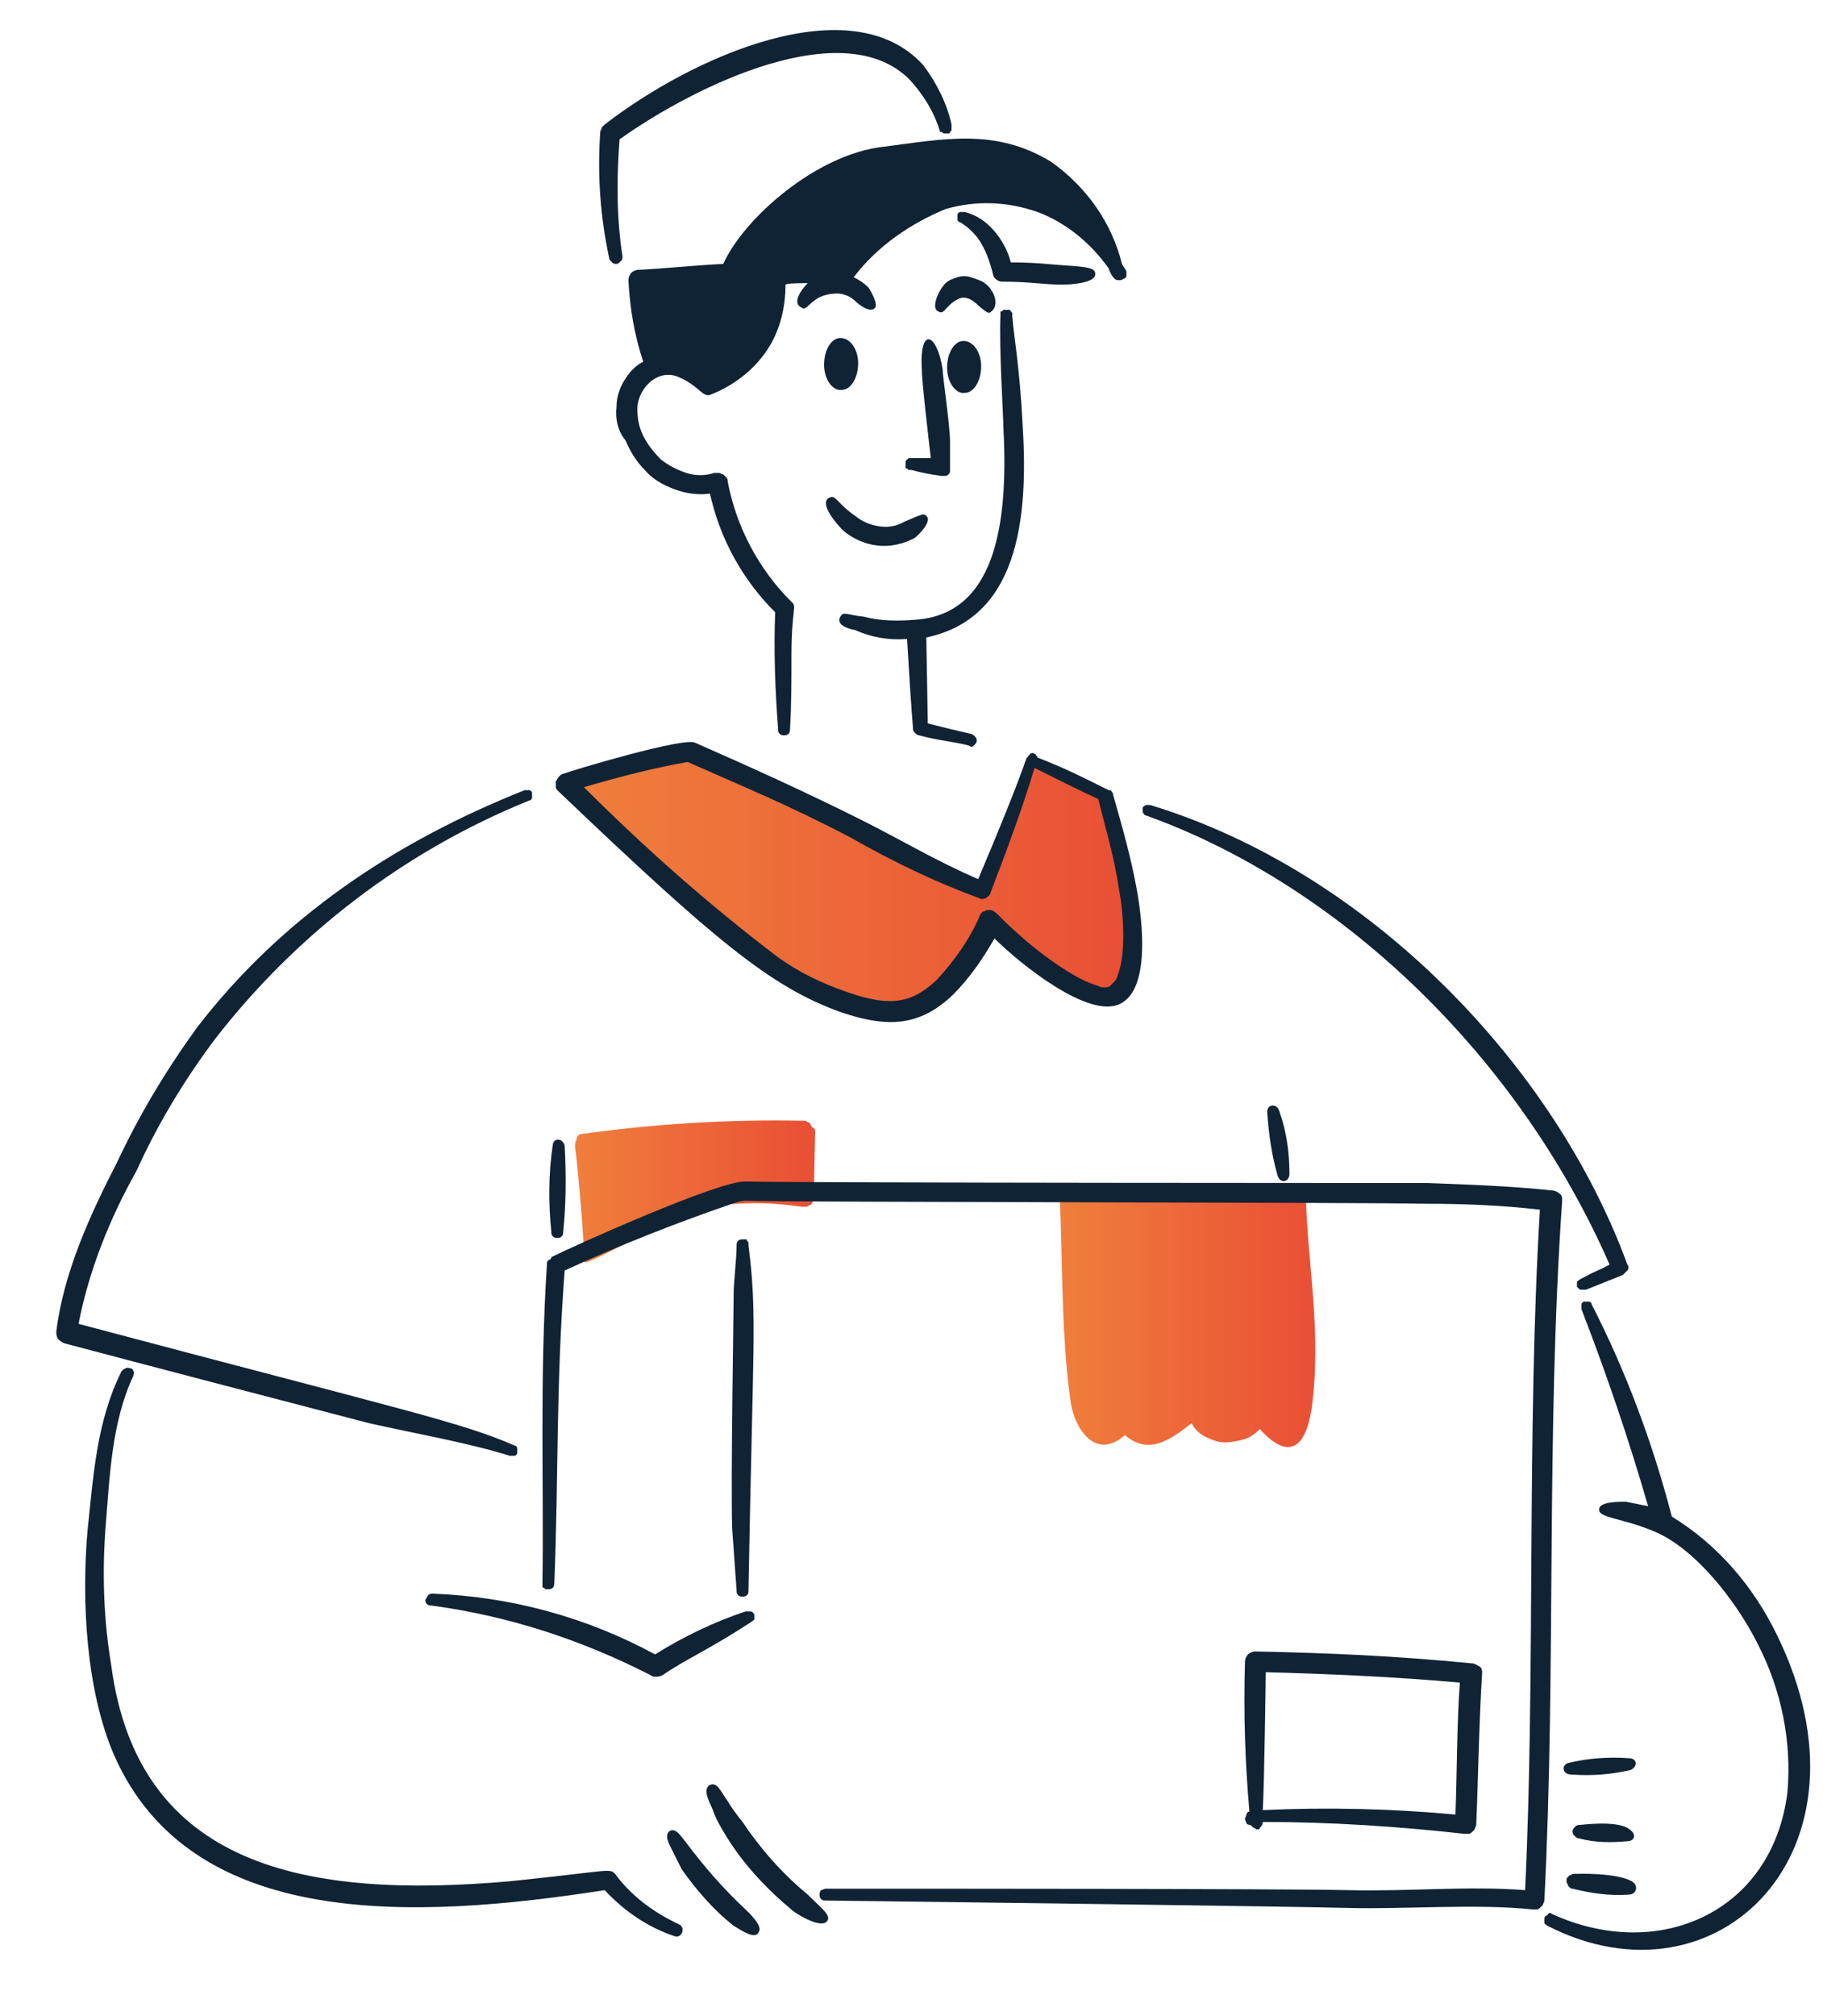 <?xml version="1.0" encoding="utf-8"?>
<!-- Generator: Adobe Illustrator 26.0.2, SVG Export Plug-In . SVG Version: 6.00 Build 0)  -->
<svg version="1.1" id="Warstwa_1" xmlns="http://www.w3.org/2000/svg" xmlns:xlink="http://www.w3.org/1999/xlink" x="0px" y="0px"
	 viewBox="0 0 123 136" style="enable-background:new 0 0 123 136;" xml:space="preserve">
<style type="text/css">
	.st0{fill:url(#SVGID_1_);}
	.st1{fill:#102335;}
	.st2{fill:url(#SVGID_00000056387319383507859730000002673244584581413281_);}
	.st3{fill:url(#SVGID_00000125590163301950064160000006942730106938550972_);}
</style>
<linearGradient id="SVGID_1_" gradientUnits="userSpaceOnUse" x1="38.665" y1="80.322" x2="54.976" y2="80.322">
	<stop  offset="0" style="stop-color:#F07F3C"/>
	<stop  offset="1" style="stop-color:#E94F35"/>
</linearGradient>
<path class="st0" d="M39.2,76.5c5-0.7,10-1,15-0.9c0.1,0,0.2,0,0.3,0.1c0.1,0,0.2,0.1,0.2,0.2c0.1,0.1,0.1,0.2,0.2,0.2
	s0.1,0.2,0.1,0.3l-0.1,4.4c0,0.1,0,0.2-0.1,0.3c0,0.1-0.1,0.2-0.2,0.2c-0.1,0.1-0.2,0.1-0.2,0.1c-0.1,0-0.2,0-0.3,0
	c-1.4-0.2-2.9-0.3-4.3-0.2c-3.6,0-7.2,2.7-10.1,3.9c-0.1,0-0.2,0.1-0.3,0c-0.1,0-0.2-0.1-0.2-0.2c0-0.1-0.1-0.2,0-0.3
	c0-0.1,0.1-0.2,0.2-0.2c-0.1-2.1-0.5-6.6-0.6-7c0-0.2,0-0.4,0.1-0.5C38.9,76.6,39.1,76.5,39.2,76.5z"/>
<path class="st1" d="M61.7,36.3c-0.8,0.4-1.6,0.6-2.5,0.5c-0.9-0.1-1.7-0.5-2.3-1c-0.5-0.5-1.6-1.8-1-2.2c0.5-0.3,0.5,0.3,1.8,1.2
	c0.5,0.4,1,0.6,1.6,0.7c0.6,0.1,1.2,0,1.7-0.3c1.2-0.5,1.3-0.6,1.5-0.4C62.9,35.1,62.1,36,61.7,36.3z"/>
<path class="st1" d="M56.7,41.6c0.2-0.4,0.5-0.1,1.6,0c1.1,0.3,2.3,0.3,3.5,0.2c5.7-0.4,6.2-7.3,5.9-13c0-0.7-0.3-5.3-0.2-7.5
	c0-0.1,0-0.1,0-0.2c0-0.1,0-0.1,0.1-0.1c0,0,0.1-0.1,0.1-0.1c0.1,0,0.1,0,0.2,0c0.1,0,0.1,0,0.2,0c0.1,0,0.1,0.1,0.1,0.1
	c0,0,0.1,0.1,0.1,0.1c0,0.1,0,0.1,0,0.2c0.1,1.4,0.5,3.4,0.7,7.4c0.4,6.3-0.3,13-6.5,14.3l0.1,5.8c0.8,0.2,2,0.5,2.9,0.7
	c0.1,0,0.2,0.1,0.3,0.2c0.1,0.1,0.1,0.2,0.1,0.3c0,0.1-0.1,0.2-0.2,0.3c-0.1,0.1-0.2,0.1-0.3,0c-1.1-0.3-1.9-0.3-3.4-0.7
	c-0.1,0-0.2-0.1-0.3-0.2c-0.1-0.1-0.1-0.2-0.1-0.3c-0.1-1.1-0.3-4.3-0.4-6c-1.2,0.1-2.4-0.1-3.5-0.6C57.1,42.4,56.4,42.1,56.7,41.6z
	"/>
<path class="st1" d="M62.8,30.9l-1.2,0c-0.1,0-0.1,0-0.2,0c-0.1,0-0.1,0-0.2,0.1c0,0-0.1,0.1-0.1,0.1c0,0.1,0,0.1,0,0.2
	c0,0.1,0,0.1,0,0.2c0,0.1,0,0.1,0.1,0.1c0,0,0.1,0.1,0.1,0.1c0.1,0,0.1,0,0.2,0c0.7,0.2,1.3,0.3,2,0.4c0.1,0,0.2,0,0.3,0
	c0.1,0,0.2-0.1,0.2-0.1s0.1-0.1,0.1-0.2c0-0.1,0-0.2,0-0.3c0-0.6,0-1.1,0-1.7c0-1.1-0.5-4.4-0.5-4.9C63.2,22.4,62,22,62.2,25
	C62.2,25.9,62.8,30.8,62.8,30.9z"/>
<path class="st1" d="M56.7,22.8c-0.6,0-1.1,0.8-1.1,1.8c0,1,0.6,1.8,1.2,1.7c0.6,0,1.1-0.8,1.1-1.8C57.9,23.6,57.4,22.8,56.7,22.8z"
	/>
<path class="st1" d="M65,23c-0.6,0-1.1,0.8-1.1,1.8c0,1,0.6,1.8,1.2,1.7c0.6,0,1.1-0.8,1.1-1.8C66.2,23.8,65.7,23,65,23z"/>
<path class="st1" d="M66,20.6c-0.4-0.4-0.9-0.7-1.4-0.4c-0.8,0.4-0.9,1.1-1.3,0.8c-0.5-0.2,0-1.4,0.5-1.9c0.2-0.2,0.5-0.3,0.8-0.4
	c0.3-0.1,0.6-0.1,0.9,0c0.3,0.1,0.6,0.2,0.8,0.3c0.3,0.2,0.5,0.4,0.6,0.6c0.3,0.4,0.4,1.1,0,1.4C66.7,21.2,66.6,21.1,66,20.6z"/>
<path class="st1" d="M41.6,27.4c0-0.6,0.2-1.2,0.5-1.7c0.3-0.5,0.7-1,1.3-1.3c-0.6-1.8-0.9-3.6-1-5.5c0-0.2,0.1-0.4,0.2-0.5
	c0.1-0.1,0.3-0.2,0.5-0.2c1.9-0.1,3.8-0.3,5.7-0.4c1.4-3.1,6.3-7.4,10.8-7.9c4-0.5,7.5-1.3,11.3,1c2.4,1.7,4.1,4.1,4.8,6.9
	c0.1,0.2,0.2,0.3,0.3,0.5c0,0.1,0,0.2,0,0.3c0,0.1-0.1,0.2-0.2,0.2c-0.1,0.1-0.2,0.1-0.3,0.1c-0.1,0-0.2,0-0.3-0.1
	c-0.2-0.2-0.3-0.4-0.4-0.7c-1.2-1.7-2.9-3.1-4.8-3.8c-2-0.7-4.1-0.8-6.2-0.2c-2.4,1-4.6,2.5-6.2,4.6c0.4,0.2,0.7,0.4,1,0.7
	c0.2,0.3,0.7,1.2,0.4,1.4c-0.3,0.3-1-0.2-1.3-0.5c-0.3-0.3-0.8-0.5-1.2-0.5c-0.5,0-0.9,0.1-1.3,0.3c-0.8,0.5-0.8,0.9-1.2,0.6
	c-0.5-0.3,0-1.1,0.5-1.6c-0.4,0-1.4,0-1.5,0.1c0,1.6-0.4,3.2-1.3,4.5c-0.9,1.3-2.2,2.3-3.7,2.9c-0.6,0.3-0.8-0.6-2.3-1.2
	c-1.3-0.5-2.6,0.7-2.7,2.1c0,0.7,0.1,1.3,0.4,1.9c0.3,0.6,0.7,1.1,1.2,1.6c0.5,0.4,1.1,0.7,1.7,0.9c0.6,0.2,1.3,0.2,1.9,0
	c0.1,0,0.2,0,0.3,0c0.1,0,0.2,0.1,0.3,0.1c0.1,0.1,0.1,0.1,0.2,0.2c0.1,0.1,0.1,0.2,0.1,0.3c0.6,3.1,2.1,5.9,4.3,8.1
	c0.4,0.3,0,0.4,0,3.7c0,1.6,0,3.3-0.1,4.9c0,0.1,0,0.2-0.1,0.3c-0.1,0.1-0.2,0.1-0.3,0.1s-0.2,0-0.3-0.1c-0.1-0.1-0.1-0.2-0.1-0.3
	c-0.2-2.6-0.3-5.3-0.2-7.9c-2.2-2.2-3.7-4.9-4.4-8c-0.8,0.1-1.6,0-2.4-0.3c-0.8-0.3-1.5-0.7-2-1.3c-0.6-0.6-1-1.3-1.3-2
	C41.7,29.1,41.5,28.3,41.6,27.4z"/>
<path class="st1" d="M68.2,17.7c-0.2-0.8-0.6-1.5-1.1-2.1c-0.5-0.6-1.2-1.1-2-1.3c-0.1,0-0.2,0-0.3,0c-0.1,0-0.2,0.1-0.2,0.2
	c0,0.1,0,0.2,0,0.3c0,0.1,0.1,0.2,0.2,0.2c0.5,0.3,0.9,0.7,1.2,1.1c0.5,0.7,0.8,1.6,1,2.4c0,0.1,0.1,0.3,0.3,0.4
	c0.1,0.1,0.3,0.1,0.4,0.1c1.8,0,2.7,0.2,4,0.2c0.5,0,2.2-0.1,2.2-0.7c0-0.4-0.4-0.5-2.1-0.6C70.5,17.8,69.7,17.7,68.2,17.7z"/>
<path class="st1" d="M41.8,9.4C47,5.7,57,0.9,61.4,5.4c0.9,1,1.6,2.1,2,3.4c0,0.1,0,0.1,0.1,0.1S63.6,9,63.7,9c0.1,0,0.1,0,0.2,0
	C63.9,9,64,9,64,9c0.1,0,0.1-0.1,0.1-0.1c0,0,0.1-0.1,0.1-0.1c0-0.1,0-0.1,0-0.2c0-0.1,0-0.1,0-0.2c-0.3-1.4-1-2.8-1.9-4
	c-4.9-5.4-15.7-0.5-21.5,4c-0.1,0.1-0.1,0.1-0.2,0.2c0,0.1-0.1,0.2-0.1,0.3c-0.2,2.9,0,5.7,0.6,8.5c0,0.1,0.1,0.2,0.2,0.3
	c0.1,0.1,0.2,0.1,0.3,0.1c0.1,0,0.2-0.1,0.3-0.2c0.1-0.1,0.1-0.2,0.1-0.3C41.6,14.7,41.6,12.1,41.8,9.4z"/>
<linearGradient id="SVGID_00000114759972245273028620000017193092175856339646_" gradientUnits="userSpaceOnUse" x1="38.186" y1="59.405" x2="76.477" y2="59.405">
	<stop  offset="0" style="stop-color:#F07F3C"/>
	<stop  offset="1" style="stop-color:#E94F35"/>
</linearGradient>
<path style="fill:url(#SVGID_00000114759972245273028620000017193092175856339646_);" d="M69.7,51.1c-1,3-2.2,6-3.4,8.9
	c-2.9-1.2-5.8-2.6-8.6-4.2c-3.7-1.9-7.5-3.5-11.2-5.2c-0.3-0.1-5.7,1.2-8.4,2.1c4.4,4.4,9.1,8.5,14,12.3c1.9,1.4,5.9,3.3,8.4,3.1
	c3-0.2,5.1-3.7,6.3-6.1c1.6,1.7,3.5,3.2,5.5,4.4c2.5,1.4,3.8,1.1,4.1-2.1c0.3-3.6-0.9-7.2-1.8-10.7C73,52.8,71.3,51.9,69.7,51.1
	L69.7,51.1z"/>
<path class="st1" d="M66,59.3c-2.8-1.2-5.3-2.7-7.9-4c-3.6-1.8-7.1-3.4-11.2-5.2c-0.7-0.4-8.1,1.8-8.9,2.1c-0.1,0-0.2,0.1-0.3,0.2
	c-0.1,0.1-0.1,0.2-0.2,0.3c0,0.1,0,0.2,0,0.4c0,0.1,0.1,0.2,0.2,0.3c10.5,10,14.3,13.2,19.1,14.9c3,1,5.2,1,7.5-1.2
	c1.1-1.1,2-2.4,2.8-3.8c1.7,1.7,6.4,5.5,8.5,4.4c2-1,1.5-5.5,1.1-7.7c-0.4-2.2-1-4.3-1.6-6.4c0-0.1,0-0.1-0.1-0.2
	c0-0.1-0.1-0.1-0.2-0.1c-2-1-3-1.5-4.8-2.2c0-0.1-0.1-0.1-0.1-0.2c-0.1,0-0.1-0.1-0.2-0.1c-0.1,0-0.2,0-0.2,0.1
	c-0.1,0-0.1,0.1-0.2,0.2C69.2,51.1,69.3,51.5,66,59.3z M46.4,51.4c3.6,1.6,6.8,2.9,11,5.1c2.8,1.6,5.7,3,8.7,4.1
	c0.1,0.1,0.3,0,0.4,0c0.1-0.1,0.3-0.2,0.3-0.3c1-2.6,2.2-5.8,3-8.5c1.2,0.6,3.2,1.6,4.3,2.1c0.5,2,1.1,4,1.4,6.1
	c0.3,1.5,0.5,4.4-0.1,5.8c0,0.1-0.1,0.3-0.2,0.4c-0.1,0.1-0.2,0.2-0.3,0.3c-0.1,0.1-0.3,0.1-0.4,0.1c-0.1,0-0.3,0-0.4-0.1
	c-1.6-0.4-4.2-2.4-5.4-3.5c-1.5-1.3-1.5-1.7-2.1-1.6c-0.1,0-0.2,0.1-0.3,0.1c-0.1,0.1-0.2,0.2-0.2,0.3c-0.7,1.6-1.7,3-2.9,4.3
	c-1.6,1.5-3,1.9-6.1,0.8c-1.7-0.6-3.2-1.3-4.7-2.4c-4.6-3.5-8.9-7.3-13-11.4C41.8,52.4,44.1,51.8,46.4,51.4L46.4,51.4z"/>
<linearGradient id="SVGID_00000093882145104225240470000001229181135210676100_" gradientUnits="userSpaceOnUse" x1="71.287" y1="89.01" x2="88.78" y2="89.01">
	<stop  offset="0" style="stop-color:#F07F3C"/>
	<stop  offset="1" style="stop-color:#E94F35"/>
</linearGradient>
<path style="fill:url(#SVGID_00000093882145104225240470000001229181135210676100_);" d="M71.3,80.6c3.4,0,14.5-0.4,16.8-0.1
	c0.1,4.7,1.1,9.3,0.4,14.5c-0.4,2.6-1.5,3.6-3.5,1.4c-0.3,0.3-0.7,0.6-1.1,0.7s-0.9,0.2-1.3,0.2c-0.4,0-0.9-0.2-1.3-0.4
	s-0.7-0.5-0.9-0.9c-1.4,1.1-2.9,2.2-4.5,0.8c-2,1.8-3.5-0.5-3.7-2.5c-0.6-4.5-0.5-9.1-0.7-13.6L71.3,80.6z"/>
<path class="st1" d="M85.2,122.9c4.6,0,9.1,0.3,13.6,0.8c0.1,0,0.2,0,0.3,0c0.1,0,0.2-0.1,0.2-0.1c0.1-0.1,0.1-0.1,0.2-0.2
	c0-0.1,0.1-0.2,0.1-0.3c0.1-1.9,0.2-7.3,0.4-10.2c0-0.2,0-0.4-0.2-0.5s-0.3-0.2-0.5-0.2c-5.1-0.5-9.6-0.7-14.6-0.8
	c-0.2,0-0.4,0.1-0.5,0.2c-0.1,0.1-0.2,0.3-0.2,0.5c-0.1,3.4,0,6.7,0.3,10.1c-0.1,0-0.2,0.1-0.2,0.2s-0.1,0.2-0.1,0.3
	c0,0.1,0.1,0.2,0.1,0.3c0.1,0.1,0.2,0.1,0.3,0.1c0,0.1,0.1,0.1,0.2,0.2c0.1,0,0.1,0.1,0.2,0.1c0.1,0,0.2,0,0.2-0.1
	C85.2,123.1,85.2,123,85.2,122.9z M85.4,112.8c4,0.1,8.6,0.3,13.1,0.7c-0.2,2.5-0.2,6.4-0.3,8.9c-4.3-0.4-8.7-0.5-13-0.3
	C85.3,120.6,85.4,113.2,85.4,112.8z"/>
<path class="st1" d="M102.9,127.5c-3.8-0.3-7.9,0.1-11.9,0c-4.7-0.1-28.2-0.1-35.3-0.1c-0.1,0-0.2,0.1-0.3,0.1
	c-0.1,0.1-0.1,0.2-0.1,0.3s0,0.2,0.1,0.3c0.1,0.1,0.2,0.1,0.3,0.1c8.2,0.1,31.7,0.4,35.2,0.5c4.1,0.1,8.6-0.3,12.5,0.1
	c0.1,0,0.2,0,0.3,0c0.1,0,0.2-0.1,0.2-0.1c0.1-0.1,0.1-0.1,0.2-0.2c0-0.1,0.1-0.2,0.1-0.3c0.8-15.7,0.1-31.3,1.2-47.2
	c0-0.2,0-0.4-0.2-0.5c-0.1-0.1-0.3-0.2-0.5-0.2c-2.8-0.3-5.7-0.4-8.5-0.5c-0.1,0-41.8,0-45.9-0.1c-1.7-0.1-11.5,4.3-13.1,5.1
	C37.2,84.9,37.1,85,37,85c-0.1,0.1-0.1,0.2-0.1,0.3c-0.5,7.8-0.2,14.9-0.3,21.5c0,0.1,0,0.1,0,0.2c0,0.1,0,0.1,0.1,0.1
	c0,0,0.1,0.1,0.1,0.1c0,0,0.1,0,0.2,0c0.1,0,0.2,0,0.3-0.1c0.1-0.1,0.1-0.2,0.1-0.3c0.3-7.4,0.1-13.2,0.7-21.1
	c3.7-1.7,7.5-3.2,11.3-4.5c0.3-0.1,0.6-0.2,0.9-0.2c3.3,0.1,41.7,0.1,45.9,0.2c2.6,0,5.1,0.1,7.7,0.4
	C103,96.5,103.6,113,102.9,127.5z"/>
<path class="st1" d="M50.5,84c0.6,4.7,0.3,6.5,0,23.3c0,0.1,0,0.2-0.1,0.3c-0.1,0.1-0.2,0.1-0.3,0.1c-0.1,0-0.2,0-0.3-0.1
	c-0.1-0.1-0.1-0.2-0.1-0.3c-0.1-1.4-0.2-2.8-0.3-4.2c-0.1-3.4,0.1-14.4,0.1-15.8c0-0.8,0.2-2.4,0.2-3.3c0-0.1,0-0.2,0.1-0.3
	c0.1-0.1,0.2-0.1,0.3-0.1c0.1,0,0.1,0,0.2,0c0.1,0,0.1,0,0.1,0.1c0,0,0.1,0.1,0.1,0.1C50.5,83.9,50.5,84,50.5,84z"/>
<path class="st1" d="M44.2,111.6c-4.6-2.5-9.7-3.9-15-4.1c-0.1,0-0.2,0-0.3,0.1c-0.1,0.1-0.1,0.2-0.2,0.3c0,0.1,0,0.2,0.1,0.3
	c0.1,0.1,0.2,0.1,0.3,0.1c5.2,0.7,10.1,2.3,14.8,4.7c0.1,0.1,0.2,0.1,0.4,0.1c0.1,0,0.2,0,0.4-0.1c1.6-1.1,3.1-1.7,6-3.6
	c0.1-0.1,0.2-0.1,0.2-0.2c0-0.1,0-0.2,0-0.3c-0.1-0.1-0.1-0.2-0.3-0.2c-0.1,0-0.2,0-0.3,0C48.2,109.4,46.1,110.4,44.2,111.6z"/>
<path class="st1" d="M53.5,128.9c-1.8-1.5-3.4-3.2-4.6-5.2c-0.3-0.5-0.6-1-0.8-1.6c-0.3-0.7-0.7-1.4-0.2-1.7
	c0.5-0.2,0.7,0.4,1.2,1.1c0.3,0.5,0.6,0.9,1,1.4c1.2,1.8,2.7,3.5,4.4,4.9c1,1,1.6,1.4,1.3,1.8C55.4,130.1,53.9,129.2,53.5,128.9z"/>
<path class="st1" d="M49.5,129.9c-1.4-1.1-2.5-2.4-3.5-3.8c-0.2-0.4-0.4-0.8-0.6-1.2c-0.3-0.6-0.6-1.1-0.2-1.4
	c0.4-0.2,0.7,0.3,1.1,0.8c1.2,1.6,2.5,3.1,4,4.5c0.1,0.1,1.2,1.1,0.9,1.5C51,130.9,50,130.2,49.5,129.9z"/>
<path class="st1" d="M40.8,127.5c1.3,1.4,2.9,2.5,4.7,3.1c0.5,0.2,0.8-0.6,0.3-0.8c-1.7-0.8-3.2-1.9-4.3-3.4
	c-0.4-0.4-0.3-0.2-7.1,0.5c-13.7,1.2-25.1-0.9-26.9-14.6c-0.5-3-0.6-6-0.4-9C7.4,99.7,7.5,96,9,92.8c0-0.1,0.1-0.2,0-0.3
	c0-0.1-0.1-0.2-0.2-0.2c-0.1,0-0.2-0.1-0.3,0c-0.1,0-0.2,0.1-0.3,0.2c-1.7,3.4-1.9,7.1-2.3,10.8c-0.4,4.7-0.1,10.7,1.8,15.1
	C12.9,130.2,27.9,129.5,40.8,127.5z"/>
<path class="st1" d="M109.9,127.8c-1.3,0.1-2.6-0.1-3.8-0.4c-0.1,0-0.1,0-0.2-0.1c0,0-0.1-0.1-0.1-0.1c0,0,0-0.1-0.1-0.2
	c0-0.1,0-0.1,0-0.2c0-0.1,0-0.1,0.1-0.2c0,0,0.1-0.1,0.1-0.1c0,0,0.1,0,0.2-0.1c0.1,0,0.1,0,0.2,0c0.1,0,2.7-0.1,3.8,0.5
	C110.6,127.2,110.4,127.8,109.9,127.8z"/>
<path class="st1" d="M109.8,124.2c-1.1,0.1-2.2,0.1-3.3-0.2c-0.1,0-0.2-0.1-0.3-0.2c-0.1-0.1-0.1-0.2-0.1-0.3c0-0.1,0.1-0.2,0.2-0.3
	c0.1-0.1,0.2-0.1,0.3-0.1c0.1,0,2.3-0.3,3.2,0.2C110.5,123.7,110.3,124.2,109.8,124.2z"/>
<path class="st1" d="M110,119.4c-1.3,0.3-2.6,0.4-4,0.3c-0.6,0-0.7-0.7-0.1-0.8c1.3-0.3,2.6-0.4,4-0.3
	C110.5,118.6,110.5,119.2,110,119.4z"/>
<path class="st1" d="M104.7,129.1c7.2,3.3,14.9-0.1,15.9-8.2c0.3-3.4-0.4-6.9-2-10c-1.5-3-4.3-6.5-7-7.6c-2.1-0.9-3.8-0.9-3.7-1.5
	c0-0.5,1.3-0.5,1.8-0.5c0.5,0.1,1,0.2,1.5,0.3c-1.3-4.5-2.8-8.9-4.5-13.3c0-0.1,0-0.2,0-0.3c0-0.1,0.1-0.2,0.2-0.2
	c0.1,0,0.2,0,0.3,0c0.1,0,0.2,0.1,0.2,0.2c2.3,4.5,4.1,9.3,5.4,14.3c3.1,1.9,5.5,4.7,7.1,8c7.1,14.5-4,25.5-15.5,19.6
	c-0.1-0.1-0.2-0.1-0.2-0.2c0-0.1,0-0.2,0-0.3c0-0.1,0.1-0.2,0.2-0.2C104.5,129,104.6,129,104.7,129.1z"/>
<path class="st1" d="M108.6,85.3c-0.9,0.5-0.5,0.2-2,1c-0.1,0.1-0.2,0.1-0.2,0.2c0,0.1,0,0.2,0,0.3c0,0,0.1,0.1,0.1,0.1
	c0,0,0.1,0.1,0.1,0.1c0.1,0,0.1,0,0.2,0c0.1,0,0.1,0,0.2,0l2.5-1c0.1-0.1,0.2-0.2,0.3-0.3c0.1-0.1,0.1-0.3,0-0.4
	c-4.9-13.4-17.4-26.5-32.2-31c-0.1,0-0.2,0-0.3,0c-0.1,0.1-0.2,0.1-0.2,0.2c0,0.1,0,0.2,0,0.3c0.1,0.1,0.1,0.2,0.2,0.2
	C89.9,59.5,102.2,70.7,108.6,85.3z"/>
<path class="st1" d="M5.3,89.3C6,85.7,7.4,82.2,9.2,79c1.4-3.1,3.2-6.1,5.3-8.9C20,63,27.3,57.4,35.7,54c0.1,0,0.2-0.1,0.2-0.2
	c0-0.1,0-0.2,0-0.3c0-0.1-0.1-0.2-0.2-0.2c-0.1,0-0.2,0-0.3,0c-8.8,3.5-16.4,8.6-22.1,16c-2.1,2.9-3.9,5.9-5.4,9.1
	c-1.8,3.5-3.6,7.4-4.1,11.4c0,0.2,0,0.3,0.1,0.5c0.1,0.1,0.2,0.2,0.4,0.3c4.1,1.1,17.9,4.7,20.6,5.4c3.1,0.7,6.6,1.3,9.5,2.2
	c0.1,0,0.2,0,0.3,0c0.1,0,0.2-0.1,0.2-0.2c0-0.1,0-0.2,0-0.3c0-0.1-0.1-0.2-0.2-0.2C31,95.9,27.5,95.2,5.3,89.3z"/>
<path class="st1" d="M86.3,74.9c0.5,1.4,0.7,2.8,0.7,4.3c0,0.5-0.6,0.7-0.8,0.1c-0.4-1.4-0.6-2.8-0.7-4.3
	C85.5,74.5,86.1,74.4,86.3,74.9z"/>
<path class="st1" d="M38.1,77.3c0.1,1.9,0.1,3.9-0.1,5.8c0,0.1,0,0.2-0.1,0.3c-0.1,0.1-0.2,0.1-0.3,0.1c-0.1,0-0.2,0-0.3-0.1
	c-0.1-0.1-0.1-0.2-0.1-0.3c-0.2-1.9-0.2-3.9,0.1-5.9C37.4,76.7,38,76.8,38.1,77.3z"/>
</svg>
